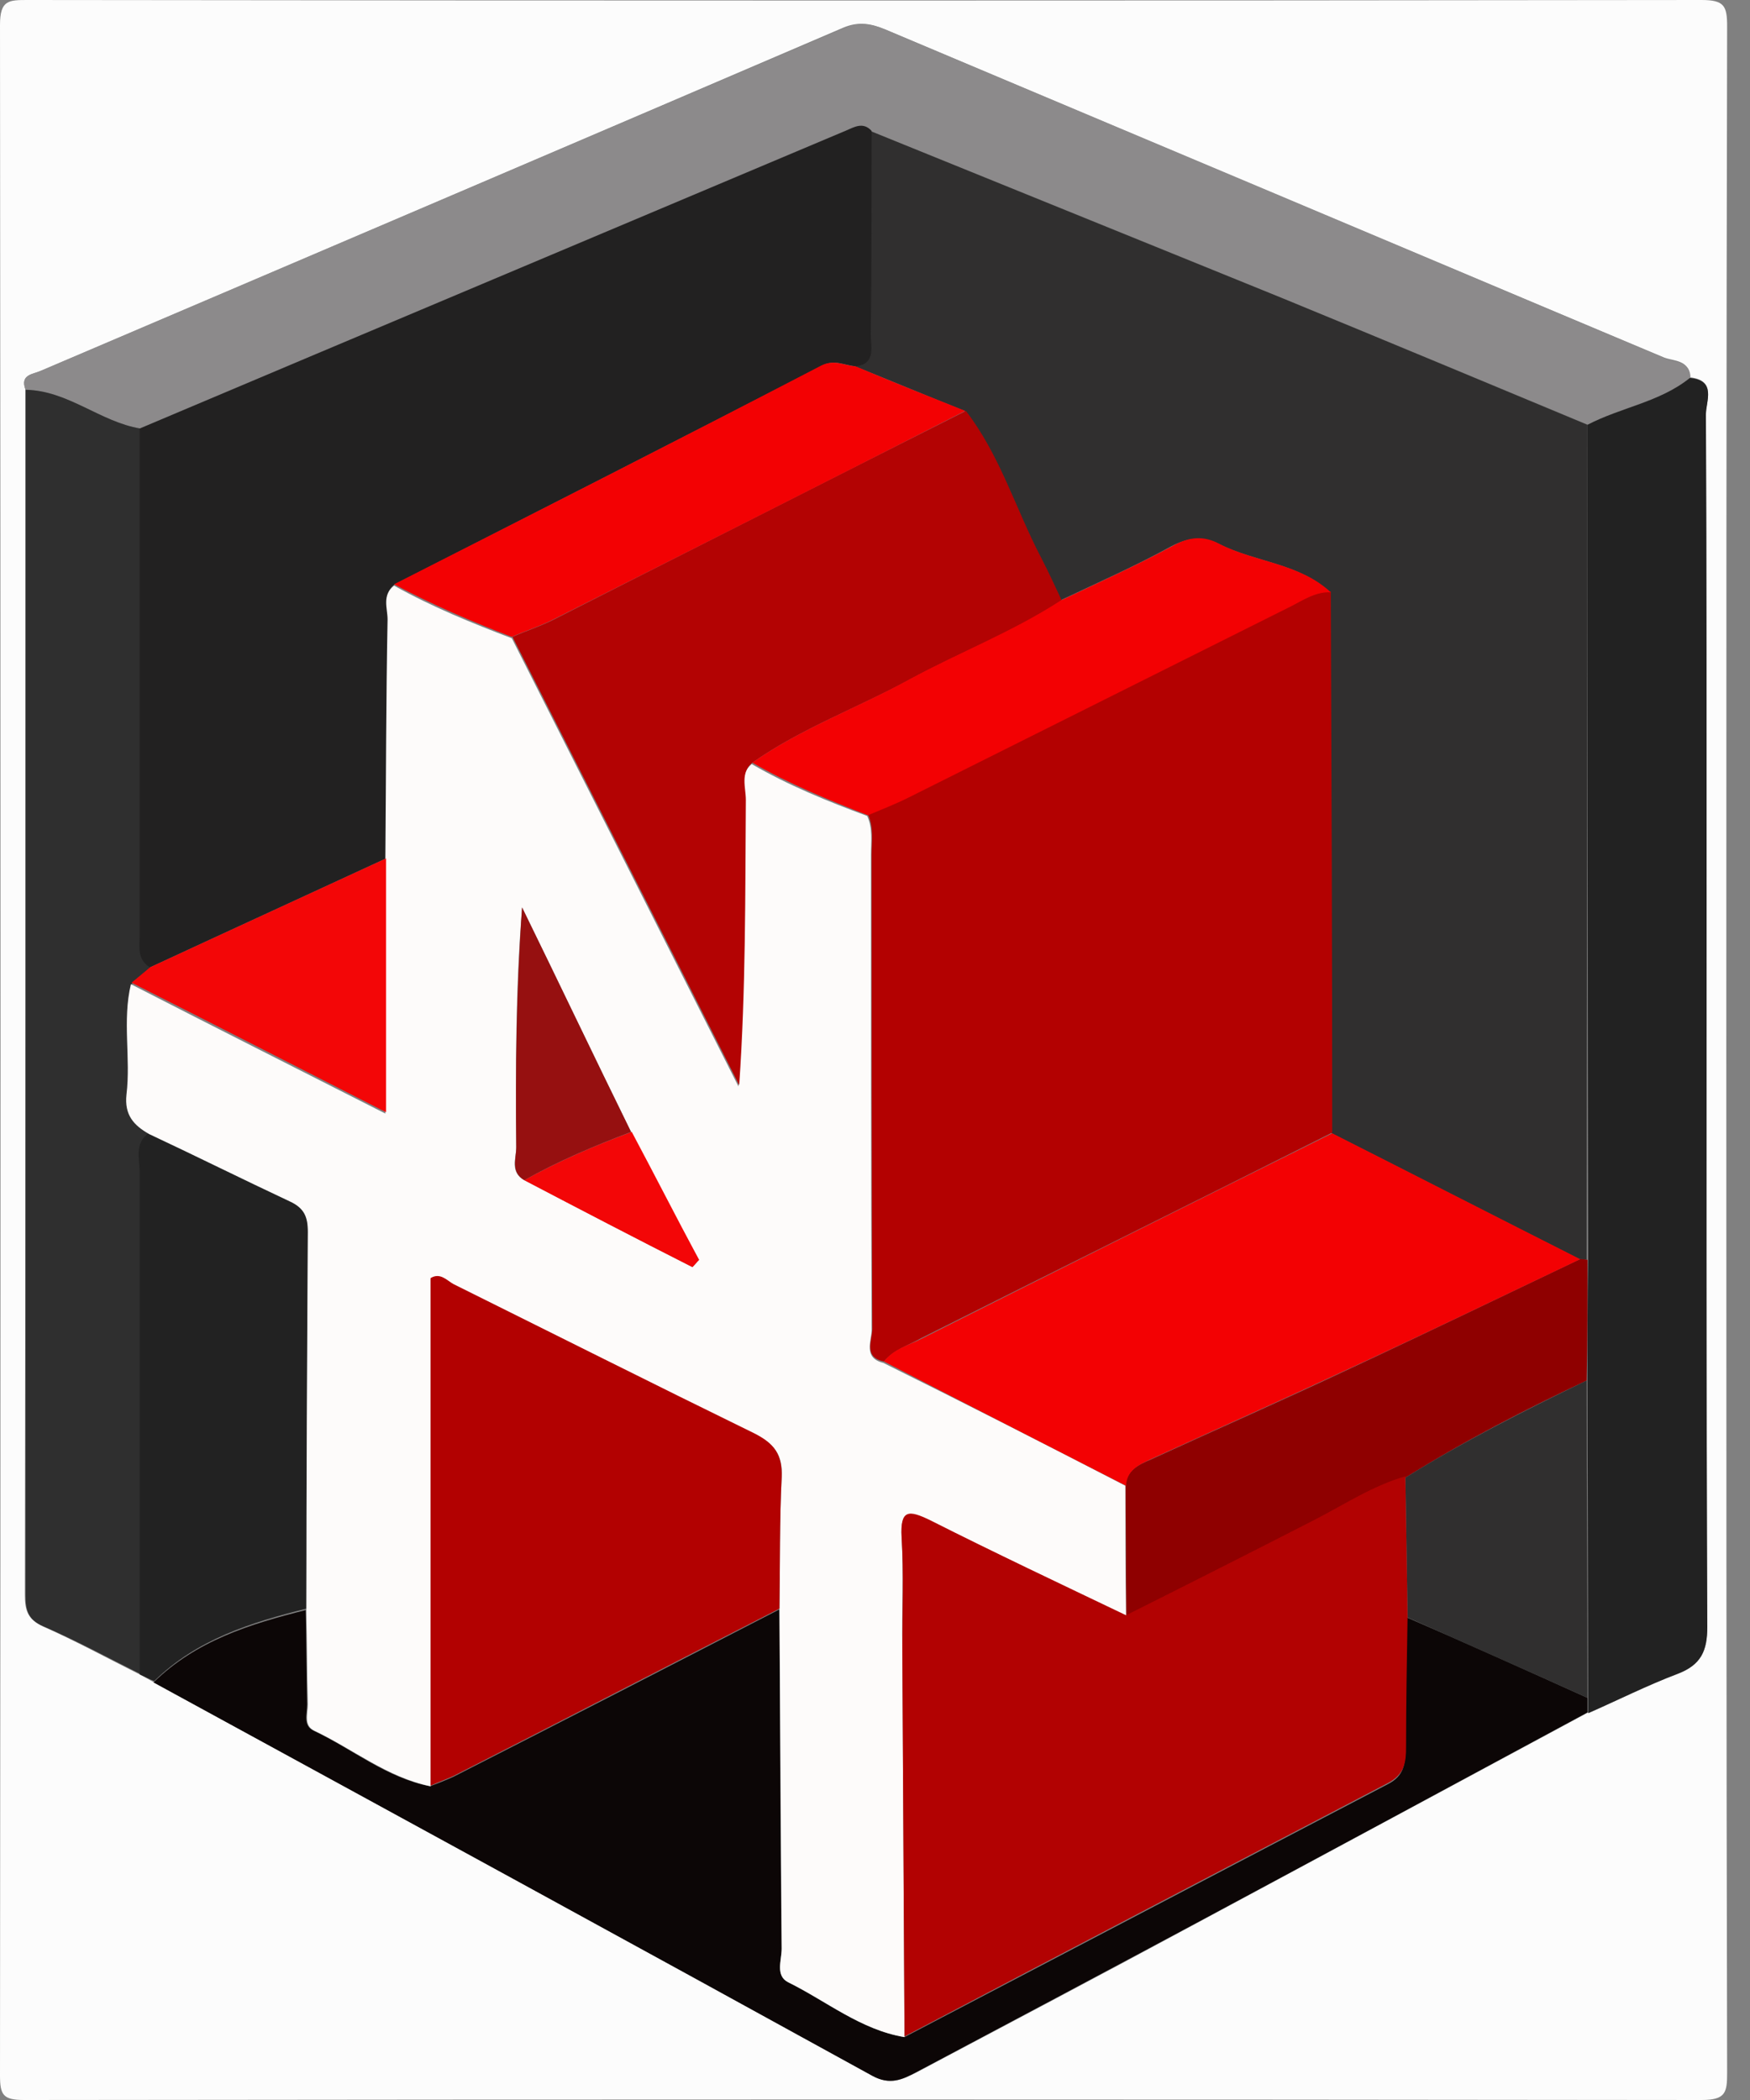 <svg width="15" height="18" viewBox="0 0 15 18" fill="none" xmlns="http://www.w3.org/2000/svg">
<rect x="0" y="0" width="15" height="18" fill="#808080" stroke="none"/>
<g clip-path="url(#mR1XefK2Dx_155)">
<path d="M14.797 9C14.797 11.921 14.797 14.848 14.804 17.768C14.804 17.937 14.791 18 14.584 18C9.79 17.994 5.001 17.994 0.207 18C0.025 18 0 17.956 0 17.787C0.006 11.927 0.006 6.073 0 0.213C0 0 0.075 0 0.238 0C5.02 0.006 9.802 0.006 14.584 0C14.779 0 14.804 0.05 14.804 0.226C14.797 3.153 14.797 6.073 14.797 9ZM1.197 14.352C1.241 14.377 1.279 14.396 1.322 14.421C3.378 15.543 5.434 16.665 7.483 17.793C7.634 17.875 7.734 17.825 7.859 17.762C8.662 17.336 9.458 16.916 10.26 16.483C11.375 15.882 12.497 15.28 13.613 14.678C13.87 14.566 14.12 14.44 14.384 14.34C14.584 14.265 14.634 14.152 14.634 13.939C14.628 11.864 14.628 9.79 14.628 7.709C14.628 6.324 14.628 4.932 14.622 3.547C14.622 3.435 14.716 3.259 14.484 3.234C14.484 3.084 14.346 3.096 14.265 3.065C12.04 2.131 9.809 1.191 7.584 0.251C7.464 0.201 7.358 0.182 7.226 0.238C4.932 1.222 2.645 2.2 0.351 3.178C0.282 3.209 0.169 3.209 0.219 3.341C0.219 6.781 0.219 10.228 0.213 13.669C0.213 13.795 0.232 13.876 0.364 13.939C0.646 14.064 0.921 14.214 1.197 14.352Z" fill="#FCFCFC"/>
<path d="M0.219 3.341C0.169 3.209 0.282 3.209 0.351 3.178C2.645 2.2 4.932 1.222 7.226 0.244C7.352 0.188 7.458 0.201 7.584 0.251C9.815 1.191 12.04 2.125 14.271 3.071C14.352 3.109 14.49 3.09 14.49 3.24C14.233 3.447 13.895 3.491 13.613 3.641C12.742 3.278 11.87 2.914 10.993 2.557C9.821 2.075 8.649 1.604 7.471 1.128C7.396 1.047 7.32 1.097 7.245 1.128C5.227 1.974 3.215 2.82 1.203 3.673C0.852 3.616 0.583 3.347 0.219 3.341Z" fill="#8C8A8B"/>
<path d="M13.607 3.641C13.895 3.491 14.227 3.447 14.484 3.24C14.716 3.259 14.622 3.441 14.622 3.554C14.628 4.939 14.628 6.33 14.628 7.715C14.628 9.79 14.622 11.864 14.634 13.945C14.634 14.152 14.578 14.271 14.384 14.346C14.12 14.446 13.87 14.572 13.613 14.685C13.613 14.641 13.613 14.597 13.613 14.559C13.613 13.65 13.607 12.748 13.607 11.839C13.607 11.494 13.607 11.15 13.613 10.805C13.607 8.411 13.607 6.029 13.607 3.641Z" fill="#222222"/>
<path d="M13.607 14.553C13.607 14.597 13.607 14.641 13.607 14.678C12.491 15.28 11.375 15.882 10.254 16.483C9.458 16.91 8.655 17.336 7.853 17.762C7.734 17.825 7.627 17.875 7.477 17.793C5.428 16.665 3.372 15.543 1.316 14.421C1.68 14.064 2.143 13.92 2.62 13.801C2.626 14.07 2.626 14.34 2.632 14.609C2.632 14.691 2.595 14.791 2.689 14.835C3.021 14.992 3.309 15.236 3.685 15.311C3.754 15.286 3.817 15.261 3.886 15.23C4.82 14.754 5.747 14.277 6.681 13.795C6.687 14.766 6.687 15.738 6.7 16.703C6.7 16.803 6.643 16.934 6.756 16.991C7.082 17.154 7.377 17.398 7.753 17.461C9.132 16.74 10.517 16.013 11.896 15.293C12.033 15.223 12.046 15.123 12.046 14.985C12.046 14.609 12.052 14.239 12.059 13.864C12.579 14.089 13.093 14.321 13.607 14.553Z" fill="#0C0606"/>
<path d="M0.219 3.341C0.583 3.347 0.859 3.616 1.203 3.673C1.203 5.12 1.203 6.568 1.203 8.01C1.203 8.11 1.178 8.223 1.291 8.292C1.241 8.336 1.185 8.38 1.134 8.423C1.053 8.737 1.128 9.056 1.097 9.37C1.078 9.545 1.159 9.633 1.291 9.708C1.166 9.802 1.21 9.934 1.21 10.053C1.21 11.488 1.21 12.917 1.21 14.352C0.934 14.214 0.658 14.064 0.37 13.939C0.238 13.882 0.219 13.801 0.219 13.669C0.219 10.228 0.219 6.781 0.219 3.341Z" fill="#2F2F2F"/>
<path d="M1.197 14.352C1.197 12.917 1.197 11.488 1.197 10.053C1.197 9.934 1.147 9.802 1.279 9.708C1.68 9.903 2.081 10.103 2.482 10.285C2.607 10.341 2.639 10.416 2.639 10.548C2.632 11.626 2.632 12.71 2.626 13.788C2.15 13.907 1.686 14.052 1.322 14.409C1.285 14.396 1.241 14.371 1.197 14.352Z" fill="#222222"/>
<path d="M13.607 3.641C13.607 6.029 13.6 8.411 13.6 10.799C13.581 10.793 13.563 10.793 13.538 10.793C12.829 10.435 12.121 10.072 11.413 9.714C11.407 8.166 11.4 6.625 11.4 5.077C11.131 4.826 10.761 4.82 10.448 4.663C10.31 4.594 10.184 4.607 10.04 4.682C9.733 4.851 9.407 4.995 9.088 5.146C9.031 5.026 8.969 4.901 8.912 4.782C8.699 4.362 8.568 3.898 8.267 3.522C7.953 3.397 7.64 3.265 7.327 3.14C7.496 3.109 7.452 2.977 7.452 2.87C7.458 2.288 7.458 1.705 7.458 1.122C8.63 1.598 9.808 2.075 10.98 2.551C11.864 2.914 12.735 3.278 13.607 3.641Z" fill="#302F2F"/>
<path d="M7.471 1.122C7.471 1.705 7.471 2.288 7.464 2.87C7.464 2.977 7.508 3.115 7.339 3.14C7.239 3.134 7.157 3.077 7.045 3.134C5.822 3.767 4.6 4.387 3.384 5.008C3.278 5.089 3.328 5.202 3.328 5.296C3.315 5.985 3.315 6.669 3.309 7.358C2.632 7.671 1.962 7.978 1.285 8.292C1.172 8.223 1.197 8.11 1.197 8.01C1.197 6.562 1.197 5.114 1.197 3.673C3.215 2.82 5.227 1.974 7.245 1.122C7.32 1.091 7.396 1.04 7.471 1.122Z" fill="#222121"/>
<path d="M13.544 10.792C13.563 10.792 13.581 10.793 13.607 10.799C13.607 11.143 13.607 11.488 13.6 11.833C13.068 12.084 12.547 12.353 12.046 12.666C11.764 12.748 11.52 12.911 11.262 13.043C10.73 13.318 10.191 13.588 9.652 13.857C9.652 13.487 9.652 13.111 9.646 12.742C9.652 12.604 9.758 12.554 9.865 12.51C10.441 12.246 11.024 11.989 11.595 11.72C12.253 11.413 12.898 11.1 13.544 10.792Z" fill="#8F0000"/>
<path d="M12.046 12.666C12.547 12.353 13.068 12.09 13.6 11.833C13.6 12.742 13.607 13.644 13.607 14.553C13.093 14.321 12.579 14.095 12.065 13.864C12.059 13.462 12.052 13.061 12.046 12.666Z" fill="#302F2F"/>
<path d="M9.646 12.735C9.646 13.105 9.646 13.481 9.652 13.851C9.094 13.582 8.53 13.312 7.972 13.036C7.79 12.948 7.715 12.942 7.728 13.18C7.747 13.494 7.728 13.807 7.734 14.12C7.74 15.236 7.747 16.345 7.753 17.461C7.377 17.398 7.088 17.154 6.756 16.991C6.644 16.934 6.7 16.803 6.7 16.703C6.694 15.731 6.687 14.76 6.681 13.795C6.687 13.418 6.681 13.043 6.7 12.666C6.712 12.472 6.637 12.372 6.462 12.29C5.597 11.87 4.744 11.432 3.886 11.012C3.829 10.987 3.773 10.912 3.692 10.962C3.692 12.409 3.692 13.864 3.692 15.311C3.322 15.236 3.027 14.992 2.695 14.835C2.601 14.791 2.639 14.691 2.639 14.609C2.632 14.34 2.632 14.07 2.626 13.801C2.626 12.723 2.632 11.639 2.639 10.561C2.639 10.429 2.607 10.354 2.482 10.297C2.081 10.109 1.68 9.909 1.279 9.721C1.147 9.646 1.065 9.558 1.084 9.382C1.122 9.069 1.047 8.749 1.122 8.436C1.843 8.806 2.563 9.169 3.303 9.545C3.303 8.787 3.303 8.079 3.303 7.37C3.309 6.681 3.309 5.998 3.322 5.309C3.322 5.214 3.272 5.102 3.378 5.02C3.704 5.202 4.043 5.34 4.387 5.471C5.033 6.75 5.685 8.035 6.33 9.313C6.38 8.486 6.38 7.678 6.387 6.869C6.387 6.763 6.336 6.637 6.443 6.549C6.756 6.731 7.095 6.869 7.433 6.994C7.483 7.101 7.465 7.22 7.465 7.333C7.465 8.687 7.465 10.047 7.471 11.4C7.471 11.494 7.396 11.639 7.571 11.682C8.267 12.027 8.956 12.378 9.646 12.735ZM5.409 9.702C5.095 9.063 4.788 8.417 4.475 7.778C4.419 8.48 4.419 9.157 4.425 9.834C4.425 9.928 4.368 10.047 4.494 10.116C4.976 10.366 5.453 10.617 5.935 10.861C5.954 10.843 5.973 10.818 5.992 10.799C5.791 10.435 5.603 10.072 5.409 9.702Z" fill="#FDFBFA"/>
<path d="M7.753 17.455C7.747 16.339 7.74 15.23 7.734 14.114C7.734 13.801 7.747 13.487 7.728 13.174C7.715 12.936 7.79 12.942 7.972 13.03C8.53 13.312 9.088 13.575 9.652 13.845C10.191 13.575 10.723 13.306 11.262 13.03C11.52 12.898 11.764 12.735 12.046 12.654C12.052 13.055 12.059 13.45 12.065 13.851C12.059 14.227 12.052 14.597 12.052 14.973C12.052 15.104 12.04 15.205 11.902 15.28C10.51 16.007 9.132 16.728 7.753 17.455Z" fill="#B20202"/>
<path d="M3.691 15.305C3.691 13.857 3.691 12.403 3.691 10.955C3.773 10.905 3.829 10.974 3.886 11.006C4.744 11.432 5.603 11.864 6.462 12.284C6.637 12.372 6.706 12.466 6.7 12.66C6.681 13.036 6.687 13.412 6.681 13.788C5.747 14.265 4.82 14.747 3.886 15.223C3.829 15.249 3.76 15.274 3.691 15.305Z" fill="#B20101"/>
<path d="M3.309 7.358C3.309 8.066 3.309 8.774 3.309 9.533C2.57 9.157 1.849 8.787 1.128 8.423C1.178 8.38 1.235 8.336 1.285 8.292C1.962 7.978 2.632 7.671 3.309 7.358Z" fill="#F30607"/>
<path d="M7.577 11.67C7.396 11.632 7.477 11.488 7.477 11.388C7.471 10.034 7.471 8.674 7.471 7.32C7.471 7.208 7.49 7.088 7.439 6.982C7.552 6.932 7.671 6.888 7.784 6.831C8.875 6.286 9.965 5.741 11.056 5.196C11.169 5.139 11.275 5.07 11.407 5.07C11.413 6.618 11.419 8.16 11.419 9.708C10.247 10.297 9.069 10.88 7.897 11.469C7.784 11.532 7.659 11.57 7.577 11.67Z" fill="#B30101"/>
<path d="M6.449 6.537C6.343 6.625 6.393 6.75 6.393 6.857C6.387 7.665 6.393 8.474 6.336 9.301C5.691 8.022 5.039 6.737 4.393 5.459C4.506 5.409 4.625 5.371 4.738 5.315C5.916 4.719 7.095 4.118 8.279 3.522C8.574 3.905 8.705 4.362 8.925 4.782C8.987 4.901 9.044 5.026 9.1 5.146C8.693 5.415 8.229 5.591 7.803 5.822C7.352 6.067 6.869 6.242 6.449 6.537Z" fill="#B30303"/>
<path d="M7.577 11.67C7.659 11.563 7.784 11.532 7.897 11.476C9.069 10.886 10.247 10.297 11.419 9.714C12.127 10.072 12.836 10.435 13.544 10.793C12.898 11.1 12.253 11.413 11.601 11.714C11.024 11.983 10.448 12.24 9.871 12.504C9.765 12.554 9.658 12.598 9.652 12.735C8.956 12.378 8.267 12.027 7.577 11.67Z" fill="#F30103"/>
<path d="M6.449 6.537C6.869 6.242 7.352 6.067 7.797 5.822C8.223 5.591 8.68 5.415 9.094 5.146C9.414 4.995 9.733 4.851 10.047 4.682C10.191 4.6 10.316 4.588 10.454 4.663C10.761 4.82 11.137 4.826 11.407 5.077C11.275 5.07 11.168 5.146 11.056 5.202C9.965 5.747 8.875 6.292 7.784 6.838C7.671 6.894 7.558 6.938 7.439 6.988C7.101 6.857 6.763 6.719 6.449 6.537Z" fill="#F30103"/>
<path d="M8.273 3.522C7.095 4.124 5.916 4.719 4.732 5.315C4.619 5.371 4.5 5.409 4.387 5.459C4.042 5.327 3.704 5.183 3.378 5.008C4.6 4.387 5.822 3.767 7.038 3.134C7.151 3.077 7.239 3.134 7.333 3.14C7.646 3.272 7.96 3.397 8.273 3.522Z" fill="#F30103"/>
<path d="M4.494 10.116C4.375 10.047 4.425 9.928 4.425 9.834C4.418 9.157 4.425 8.486 4.475 7.778C4.788 8.417 5.095 9.063 5.409 9.702C5.095 9.821 4.782 9.953 4.494 10.116Z" fill="#961010"/>
<path d="M4.494 10.116C4.788 9.953 5.095 9.821 5.415 9.702C5.609 10.066 5.797 10.435 5.992 10.799C5.973 10.818 5.954 10.843 5.935 10.861C5.453 10.617 4.97 10.366 4.494 10.116Z" fill="#F30607"/>
</g>
<defs>
<clipPath id="mR1XefK2Dx_155">
<rect width="14.804" height="18" fill="white"/>
</clipPath>
</defs>
</svg>
